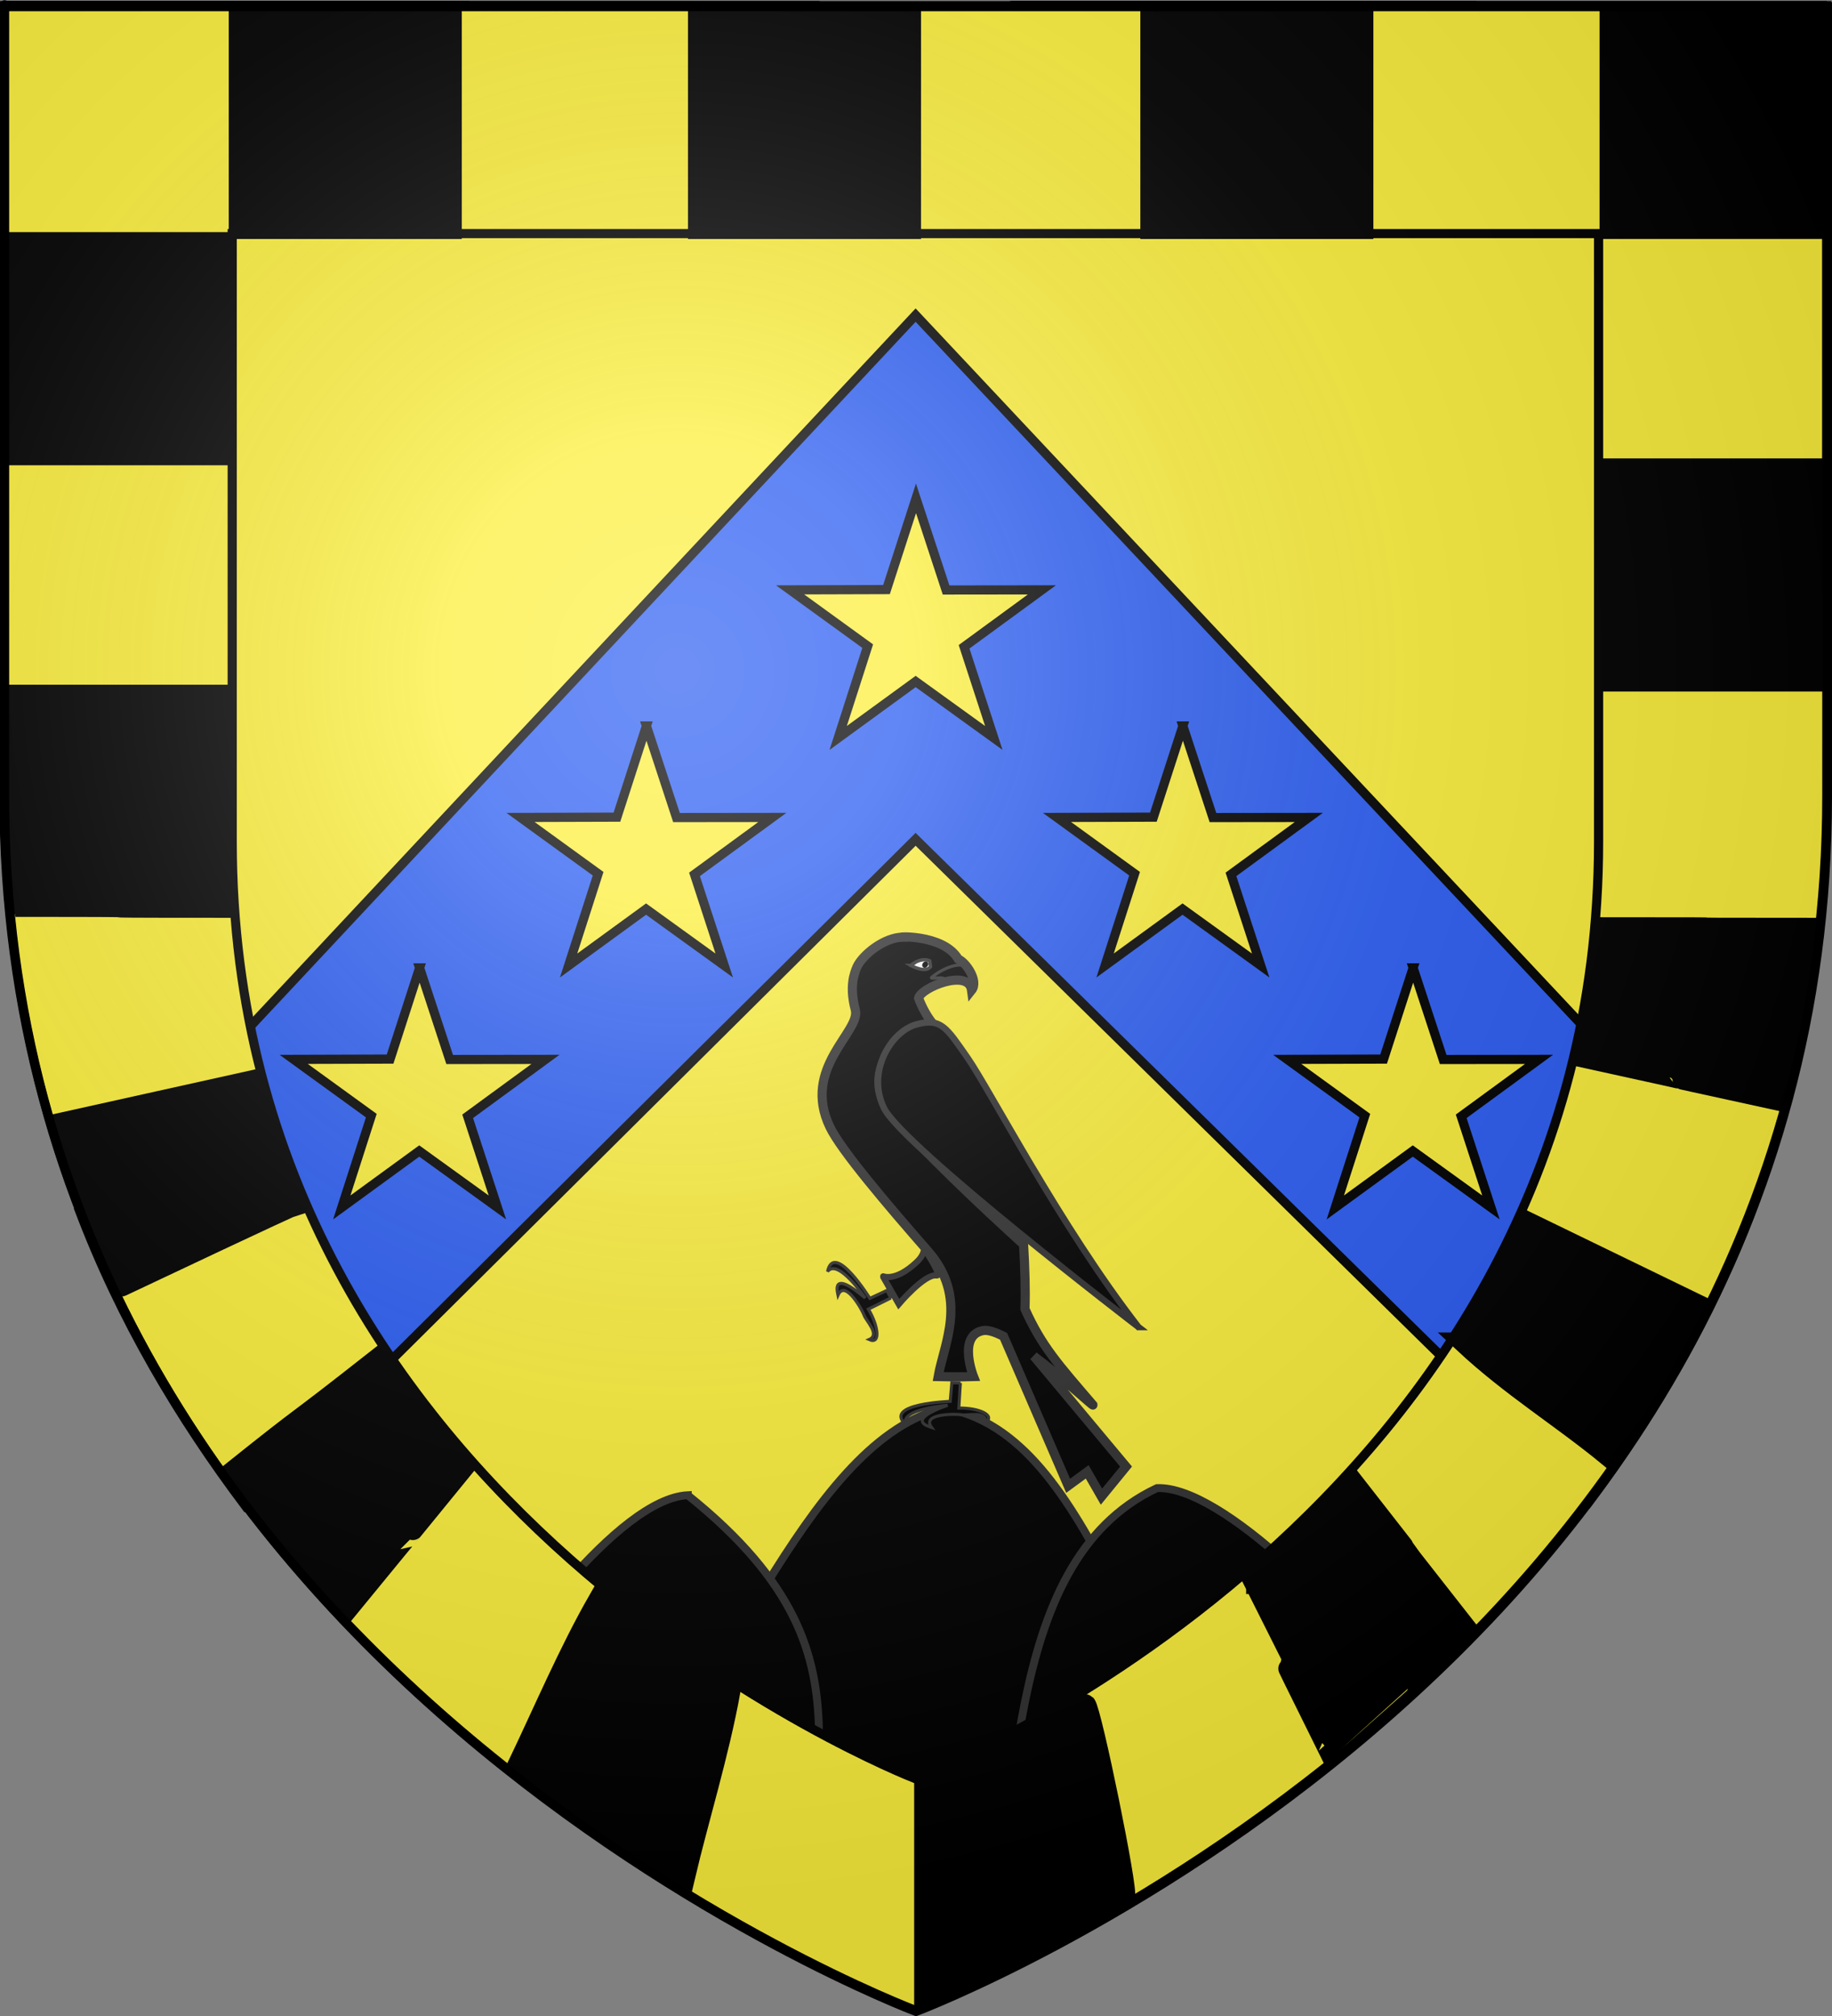 <?xml version="1.0" encoding="UTF-8" standalone="no"?>
<svg
   xmlns:dc="http://purl.org/dc/elements/1.1/"
   xmlns:cc="http://creativecommons.org/ns#"
   xmlns:rdf="http://www.w3.org/1999/02/22-rdf-syntax-ns#"
   xmlns:svg="http://www.w3.org/2000/svg"
   xmlns="http://www.w3.org/2000/svg"
   xmlns:xlink="http://www.w3.org/1999/xlink"
   xmlns:sodipodi="http://sodipodi.sourceforge.net/DTD/sodipodi-0.dtd"
   xmlns:inkscape="http://www.inkscape.org/namespaces/inkscape"
   height="660"
   width="600"
   version="1.0"
   id="svg2"
   sodipodi:version="0.32"
   inkscape:version="0.48.1 r9760"
   sodipodi:docname="Blason_famille_fr_d'Audiffret.svg"
   inkscape:export-filename="/Users/olivier/Desktop/Blason Rouge/Blason_Vide_3D.png"
   inkscape:export-xdpi="144"
   inkscape:export-ydpi="144">
  <rect width="100%" height="100%" fill="#808080" stroke="none"/>
  <sodipodi:namedview
     inkscape:window-height="1220"
     inkscape:window-width="1024"
     inkscape:pageshadow="2"
     inkscape:pageopacity="0.0"
     guidetolerance="10.0"
     gridtolerance="10.0"
     objecttolerance="10.0"
     borderopacity="1.0"
     bordercolor="#666666"
     pagecolor="#ffffff"
     id="base"
     showgrid="false"
     height="660px"
     inkscape:zoom="1"
     inkscape:cx="322.77934"
     inkscape:cy="264.26285"
     inkscape:window-x="-4"
     inkscape:window-y="-4"
     inkscape:current-layer="layer4"
     inkscape:window-maximized="1"
     inkscape:snap-bbox="true" />
  <desc
     id="desc4">Flag of Canton of Valais (Wallis)</desc>
  <defs
     id="defs6">
    <linearGradient
       id="linearGradient2893">
      <stop
         style="stop-color:white;stop-opacity:0.314;"
         offset="0"
         id="stop2895" />
      <stop
         id="stop2897"
         offset="0.19"
         style="stop-color:white;stop-opacity:0.251;" />
      <stop
         style="stop-color:#6b6b6b;stop-opacity:0.125;"
         offset="0.6"
         id="stop2901" />
      <stop
         style="stop-color:black;stop-opacity:0.125;"
         offset="1"
         id="stop2899" />
    </linearGradient>
    <linearGradient
       id="linearGradient2885">
      <stop
         id="stop2887"
         offset="0"
         style="stop-color:white;stop-opacity:1;" />
      <stop
         style="stop-color:white;stop-opacity:1;"
         offset="0.229"
         id="stop2891" />
      <stop
         id="stop2889"
         offset="1"
         style="stop-color:black;stop-opacity:1;" />
    </linearGradient>
    <linearGradient
       id="linearGradient2955">
      <stop
         id="stop2867"
         offset="0"
         style="stop-color:#fd0000;stop-opacity:1;" />
      <stop
         style="stop-color:#e77275;stop-opacity:0.659;"
         offset="0.5"
         id="stop2873" />
      <stop
         style="stop-color:black;stop-opacity:0.323;"
         offset="1"
         id="stop2959" />
    </linearGradient>
    <radialGradient
       inkscape:collect="always"
       xlink:href="#linearGradient2955"
       id="radialGradient2961"
       cx="225.524"
       cy="218.901"
       fx="225.524"
       fy="218.901"
       r="300"
       gradientTransform="matrix(-4.167939e-4,2.183,-1.884,-3.599562e-4,615.597,-289.121)"
       gradientUnits="userSpaceOnUse" />
    <polygon
       id="star"
       transform="scale(53,53)"
       points="0,-1 0.588,0.809 -0.951,-0.309 0.951,-0.309 -0.588,0.809 0,-1 " />
    <clipPath
       id="clip">
      <path
         d="M 0,-200 L 0,600 L 300,600 L 300,-200 L 0,-200 z "
         id="path10" />
    </clipPath>
    <radialGradient
       inkscape:collect="always"
       xlink:href="#linearGradient2955"
       id="radialGradient1911"
       gradientUnits="userSpaceOnUse"
       gradientTransform="matrix(-4.167939e-4,2.183,-1.884,-3.599562e-4,615.597,-289.121)"
       cx="225.524"
       cy="218.901"
       fx="225.524"
       fy="218.901"
       r="300" />
    <radialGradient
       inkscape:collect="always"
       xlink:href="#linearGradient2955"
       id="radialGradient2865"
       gradientUnits="userSpaceOnUse"
       gradientTransform="matrix(0,1.749,-1.593,-1.049767e-7,551.788,-191.29)"
       cx="225.524"
       cy="218.901"
       fx="225.524"
       fy="218.901"
       r="300" />
    <radialGradient
       inkscape:collect="always"
       xlink:href="#linearGradient2955"
       id="radialGradient2871"
       gradientUnits="userSpaceOnUse"
       gradientTransform="matrix(0,1.386,-1.323,-5.741131e-8,-158.082,-109.541)"
       cx="225.524"
       cy="218.901"
       fx="225.524"
       fy="218.901"
       r="300" />
    <radialGradient
       inkscape:collect="always"
       xlink:href="#linearGradient2893"
       id="radialGradient3163"
       gradientUnits="userSpaceOnUse"
       gradientTransform="matrix(1.353,0,0,1.349,-77.629,-85.747)"
       cx="221.445"
       cy="226.331"
       fx="221.445"
       fy="226.331"
       r="300" />
    <radialGradient
       r="300"
       fy="218.901"
       fx="225.524"
       cy="218.901"
       cx="225.524"
       gradientTransform="matrix(0,1.386,-1.323,-5.741131e-8,-158.082,-109.541)"
       gradientUnits="userSpaceOnUse"
       id="radialGradient2871-2"
       xlink:href="#linearGradient2955-1"
       inkscape:collect="always" />
    <radialGradient
       r="300"
       fy="218.901"
       fx="225.524"
       cy="218.901"
       cx="225.524"
       gradientTransform="matrix(0,1.749,-1.593,-1.049767e-7,551.788,-191.29)"
       gradientUnits="userSpaceOnUse"
       id="radialGradient2865-2"
       xlink:href="#linearGradient2955-1"
       inkscape:collect="always" />
    <radialGradient
       r="300"
       fy="218.901"
       fx="225.524"
       cy="218.901"
       cx="225.524"
       gradientTransform="matrix(-4.167939e-4,2.183,-1.884,-3.599562e-4,615.597,-289.121)"
       gradientUnits="userSpaceOnUse"
       id="radialGradient1911-3"
       xlink:href="#linearGradient2955-1"
       inkscape:collect="always" />
    <clipPath
       id="clip-4">
      <path
         id="path10-2"
         d="M 0,-200 L 0,600 L 300,600 L 300,-200 L 0,-200 z " />
    </clipPath>
    <polygon
       points="0,-1 0.588,0.809 -0.951,-0.309 0.951,-0.309 -0.588,0.809 0,-1 "
       transform="scale(53,53)"
       id="star-1" />
    <radialGradient
       gradientUnits="userSpaceOnUse"
       gradientTransform="matrix(-4.167939e-4,2.183,-1.884,-3.599562e-4,615.597,-289.121)"
       r="300"
       fy="218.901"
       fx="225.524"
       cy="218.901"
       cx="225.524"
       id="radialGradient2961-6"
       xlink:href="#linearGradient2955-1"
       inkscape:collect="always" />
    <linearGradient
       id="linearGradient2955-1">
      <stop
         style="stop-color:#fd0000;stop-opacity:1;"
         offset="0"
         id="stop2867-5" />
      <stop
         id="stop2873-2"
         offset="0.5"
         style="stop-color:#e77275;stop-opacity:0.659;" />
      <stop
         id="stop2959-7"
         offset="1"
         style="stop-color:black;stop-opacity:0.323;" />
    </linearGradient>
    <linearGradient
       id="linearGradient2885-5">
      <stop
         style="stop-color:white;stop-opacity:1;"
         offset="0"
         id="stop2887-1" />
      <stop
         id="stop2891-7"
         offset="0.229"
         style="stop-color:white;stop-opacity:1;" />
      <stop
         style="stop-color:black;stop-opacity:1;"
         offset="1"
         id="stop2889-1" />
    </linearGradient>
    <linearGradient
       id="linearGradient2893-8">
      <stop
         id="stop2895-8"
         offset="0"
         style="stop-color:white;stop-opacity:0.314;" />
      <stop
         style="stop-color:white;stop-opacity:0.251;"
         offset="0.19"
         id="stop2897-2" />
      <stop
         id="stop2901-4"
         offset="0.6"
         style="stop-color:#6b6b6b;stop-opacity:0.125;" />
      <stop
         id="stop2899-5"
         offset="1"
         style="stop-color:black;stop-opacity:0.125;" />
    </linearGradient>
    <radialGradient
       gradientTransform="matrix(1.353,0,0,1.349,-77.629,-85.747)"
       gradientUnits="userSpaceOnUse"
       xlink:href="#linearGradient2893-2"
       id="radialGradient3163-0"
       fy="226.331"
       fx="221.445"
       r="300"
       cy="226.331"
       cx="221.445" />
    <radialGradient
       gradientTransform="matrix(0,1.386,-1.323,-5.741131e-8,-158.082,-109.541)"
       gradientUnits="userSpaceOnUse"
       xlink:href="#linearGradient2955-9"
       id="radialGradient2871-6"
       fy="218.901"
       fx="225.524"
       r="300"
       cy="218.901"
       cx="225.524" />
    <radialGradient
       gradientTransform="matrix(0,1.749,-1.593,-1.049767e-7,551.788,-191.29)"
       gradientUnits="userSpaceOnUse"
       xlink:href="#linearGradient2955-9"
       id="radialGradient2865-4"
       fy="218.901"
       fx="225.524"
       r="300"
       cy="218.901"
       cx="225.524" />
    <radialGradient
       gradientTransform="matrix(-4.167939e-4,2.183,-1.884,-3.599562e-4,615.597,-289.121)"
       gradientUnits="userSpaceOnUse"
       xlink:href="#linearGradient2955-9"
       id="radialGradient1911-34"
       fy="218.901"
       fx="225.524"
       r="300"
       cy="218.901"
       cx="225.524" />
    <clipPath
       id="clip-8">
      <path
         id="path10-9"
         d="M 0,-200 L 0,600 L 300,600 L 300,-200 L 0,-200 z " />
    </clipPath>
    <polygon
       id="star-3"
       transform="scale(53,53)"
       points="0,-1 0.588,0.809 -0.951,-0.309 0.951,-0.309 -0.588,0.809 0,-1 " />
    <radialGradient
       gradientTransform="matrix(-4.167939e-4,2.183,-1.884,-3.599562e-4,615.597,-289.121)"
       gradientUnits="userSpaceOnUse"
       xlink:href="#linearGradient2955-9"
       id="radialGradient2961-1"
       fy="218.901"
       fx="225.524"
       r="300"
       cy="218.901"
       cx="225.524" />
    <linearGradient
       id="linearGradient2955-9">
      <stop
         id="stop2867-0"
         offset="0"
         style="stop-color:#fd0000;stop-opacity:1" />
      <stop
         id="stop2873-0"
         offset="0.5"
         style="stop-color:#e77275;stop-opacity:0.659" />
      <stop
         id="stop2959-6"
         offset="1"
         style="stop-color:black;stop-opacity:0.323" />
    </linearGradient>
    <linearGradient
       id="linearGradient2885-8">
      <stop
         id="stop2887-6"
         offset="0"
         style="stop-color:white;stop-opacity:1" />
      <stop
         id="stop2891-5"
         offset="0.229"
         style="stop-color:white;stop-opacity:1" />
      <stop
         id="stop2889-0"
         offset="1"
         style="stop-color:black;stop-opacity:1" />
    </linearGradient>
    <linearGradient
       id="linearGradient2893-2">
      <stop
         id="stop2895-86"
         offset="0"
         style="stop-color:white;stop-opacity:0.314" />
      <stop
         id="stop2897-0"
         offset="0.19"
         style="stop-color:white;stop-opacity:0.251" />
      <stop
         id="stop2901-2"
         offset="0.6"
         style="stop-color:#6b6b6b;stop-opacity:0.125" />
      <stop
         id="stop2899-4"
         offset="1"
         style="stop-color:black;stop-opacity:0.125" />
    </linearGradient>
    <radialGradient
       gradientTransform="matrix(0,2.342,-2.291,0,562.913,1323.77)"
       gradientUnits="userSpaceOnUse"
       xlink:href="#linearGradient2955-8"
       id="radialGradient14758"
       fy="153.928"
       fx="-483.508"
       r="300"
       cy="153.928"
       cx="-483.508" />
    <radialGradient
       gradientTransform="matrix(0,2.342,-2.291,0,562.913,1323.77)"
       gradientUnits="userSpaceOnUse"
       xlink:href="#linearGradient2955-8"
       id="radialGradient13767"
       fy="153.928"
       fx="-483.508"
       r="300"
       cy="153.928"
       cx="-483.508" />
    <radialGradient
       gradientTransform="matrix(0,2.342,-2.291,0,562.913,1323.77)"
       gradientUnits="userSpaceOnUse"
       xlink:href="#linearGradient2955-8"
       id="radialGradient1357"
       fy="153.928"
       fx="-483.508"
       r="300"
       cy="153.928"
       cx="-483.508" />
    <radialGradient
       gradientTransform="matrix(-4.167939e-4,2.183,-1.884,-3.599562e-4,1395.597,-309.121)"
       gradientUnits="userSpaceOnUse"
       xlink:href="#linearGradient2955-8"
       id="radialGradient1911-8"
       fy="218.901"
       fx="225.524"
       r="300"
       cy="218.901"
       cx="225.524" />
    <clipPath
       id="clip-3">
      <path
         id="path10-7"
         d="M 0,-200 L 0,600 L 300,600 L 300,-200 L 0,-200 z " />
    </clipPath>
    <polygon
       id="star-6"
       transform="scale(53,53)"
       points="0,-1 0.588,0.809 -0.951,-0.309 0.951,-0.309 -0.588,0.809 0,-1 " />
    <radialGradient
       gradientTransform="matrix(-4.167939e-4,2.183,-1.884,-3.599562e-4,615.597,-289.121)"
       gradientUnits="userSpaceOnUse"
       xlink:href="#linearGradient2955-8"
       id="radialGradient2961-9"
       fy="218.901"
       fx="225.524"
       r="300"
       cy="218.901"
       cx="225.524" />
    <linearGradient
       id="linearGradient2955-8">
      <stop
         id="stop2965"
         offset="0"
         style="stop-color:#ffffff;stop-opacity:0" />
      <stop
         id="stop2959-4"
         offset="1"
         style="stop-color:#000000;stop-opacity:0.646" />
    </linearGradient>
    <radialGradient
       r="300"
       fy="226.331"
       fx="221.445"
       cy="226.331"
       cx="221.445"
       gradientTransform="matrix(1.353,0,0,1.349,-45.696,-85.747)"
       gradientUnits="userSpaceOnUse"
       id="radialGradient3163-2"
       xlink:href="#linearGradient2893-6"
       inkscape:collect="always" />
    <linearGradient
       id="linearGradient2893-6">
      <stop
         id="stop2895-3"
         offset="0"
         style="stop-color:white;stop-opacity:0.314;" />
      <stop
         style="stop-color:white;stop-opacity:0.251;"
         offset="0.19"
         id="stop2897-6" />
      <stop
         id="stop2901-1"
         offset="0.6"
         style="stop-color:#6b6b6b;stop-opacity:0.125;" />
      <stop
         id="stop2899-54"
         offset="1"
         style="stop-color:black;stop-opacity:0.125;" />
    </linearGradient>
    <inkscape:perspective
       id="perspective24"
       inkscape:persp3d-origin="300.0022 : 220.0001 : 1"
       inkscape:vp_z="600.00439 : 330.00015 : 1"
       inkscape:vp_y="0 : 1000 : 0"
       inkscape:vp_x="0 : 330.00015 : 1"
       sodipodi:type="inkscape:persp3d" />
  </defs>
  <g
     inkscape:groupmode="layer"
     id="layer3"
     inkscape:label="Fond écu"
     style="display:inline"
     sodipodi:insensitive="true">
    <path
       id="path2855"
       style="fill:#fcef3c;fill-opacity:1;fill-rule:evenodd;stroke:none"
       d="m 300,658.5 c 0,0 298.5,-112.32 298.5,-397.772 0,-285.452 0,-258.552 0,-258.552 l -597,0 0,258.552 C 1.5,546.18 300,658.5 300,658.5 z"
       sodipodi:nodetypes="cccccc"
       inkscape:connector-curvature="0" />
  </g>
  <g
     inkscape:groupmode="layer"
     id="layer4"
     inkscape:label="Meubles"
     sodipodi:insensitive="true">
    <g
       id="g4016">
      <path
         sodipodi:nodetypes="ssccccccs"
         inkscape:connector-curvature="0"
         id="path14094"
         d="m 311.062,461.312 c -1.075,-0.234 -2.23,-0.267 -3.312,0.031 -44.819,12.35 -70.809,96.722 -112.125,139.469 36.35,25.187 68.645,41.504 87.375,50.062 6.798,2.252 11.305,3.594 12.719,4 l 2.531,0 c 2.706,-0.779 16.107,-4.731 35.781,-12.188 22.374,-11.266 53.543,-28.905 86.688,-53.625 -50.699,-22.568 -58.572,-116.648 -109.656,-127.75 z"
         style="fill:#000000;fill-opacity:1;fill-rule:evenodd;stroke:#313131;stroke-width:2.583;stroke-linecap:butt;stroke-linejoin:miter;stroke-miterlimit:4;stroke-opacity:1;stroke-dasharray:none;display:inline" />
      <path
         sodipodi:nodetypes="ccccccccc"
         inkscape:connector-curvature="0"
         id="path16037"
         d="m 378.908,487.18 c -52.234,24.567 -43.666,109.018 -58.315,160.382 4.163,-1.468 8.817,-3.154 13.844,-5.062 31.256,-15.77 79.454,-43.892 126.188,-86.219 -17.332,-26.223 -60.303,-69.982 -81.717,-69.101 z m -153.654,2.324 c -22.74,1.156 -58.352,50.061 -74.535,76.809 47.052,40.206 94.055,66.197 122.406,79.938 -20.183,-61.594 23.028,-99.929 -47.871,-156.746 z"
         style="fill:#000000;fill-opacity:1;fill-rule:evenodd;stroke:#313131;stroke-width:2.583;stroke-linecap:butt;stroke-linejoin:miter;stroke-miterlimit:4;stroke-opacity:1;stroke-dasharray:none;display:inline" />
    </g>
    <path
       sodipodi:nodetypes="ccccccc"
       id="path10706"
       d="m 25.888,395.937 c 13.722,36.394 33.087,68.608 54.357,96.906 L 299.875,274.78 520.442,491.593 c 21.023,-28.183 40.123,-60.222 53.67,-96.375 L 299.875,103.157 25.888,395.937 z"
       style="fill:#2b5df2;fill-opacity:1;fill-rule:evenodd;stroke:#000000;stroke-width:3;stroke-linecap:butt;stroke-linejoin:miter;stroke-miterlimit:4;stroke-opacity:1;stroke-dasharray:none;display:inline"
       inkscape:connector-curvature="0" />
    <path
       inkscape:connector-curvature="0"
       style="fill:#fcef3c;fill-opacity:1;fill-rule:evenodd;stroke:#000000;stroke-width:3;stroke-miterlimit:4;stroke-opacity:1;stroke-dasharray:none;display:inline"
       d="m 1.303,1.847 0,258.531 c 0,285.452 298.5,397.781 298.5,397.781 0,0 298.5,-112.33 298.5,-397.781 l 0,-258.531 -597,0 z m 74.75,74.625 447.5,0 0,15.688 0,183.312 c 0,218.75 -220.471,305.576 -223.719,306.844 -3.104,-1.211 -223.781,-88.021 -223.781,-306.844 l 0,-199 z"
       id="path2855-1" />
    <path
       style="fill:none;stroke:#000000;stroke-width:3;stroke-linecap:butt;stroke-linejoin:miter;stroke-miterlimit:4;stroke-opacity:1;stroke-dasharray:none"
       d="m 598.303,1.84 c 0,157.143 0,152.381 0,152.381"
       id="path3985-1"
       inkscape:connector-curvature="0" />
    <path
       style="fill:none;stroke:#000000;stroke-width:3;stroke-linecap:butt;stroke-linejoin:miter;stroke-miterlimit:4;stroke-opacity:1;stroke-dasharray:none"
       d="m 153.684,1.84 c -157.143,0 -152.381,0 -152.381,0"
       id="path3985-23"
       inkscape:connector-curvature="0" />
    <path
       style="fill:none;stroke:#000000;stroke-width:3;stroke-linecap:butt;stroke-linejoin:miter;stroke-miterlimit:4;stroke-opacity:1;stroke-dasharray:none"
       d="m 1.303,1.84 c 264.884,0 267.129,0 267.129,0"
       id="path4023-1-3"
       inkscape:connector-curvature="0" />
    <path
       style="fill:none;stroke:#000000;stroke-width:3;stroke-linecap:butt;stroke-linejoin:miter;stroke-miterlimit:4;stroke-opacity:1;stroke-dasharray:none"
       d="m 483.555,1.84 c -157.143,0 -152.381,0 -152.381,0"
       id="path3985-23-8"
       inkscape:connector-curvature="0" />
    <path
       style="fill:none;stroke:#000000;stroke-width:3;stroke-linecap:butt;stroke-linejoin:miter;stroke-miterlimit:4;stroke-opacity:1;stroke-dasharray:none"
       d="m 331.174,1.84 c 264.884,0 267.129,0 267.129,0"
       id="path4023-1-3-9"
       inkscape:connector-curvature="0" />
    <path
       style="color:#000000;fill:#000000;fill-opacity:1;fill-rule:nonzero;stroke:#000000;stroke-width:6.734;stroke-linecap:butt;stroke-linejoin:miter;stroke-miterlimit:4;stroke-opacity:1;stroke-dasharray:none;marker:none;visibility:visible;display:inline;overflow:visible;enable-background:accumulate"
       d="m 201.634,601.305 c -11.666,-8.012 -23.68,-16.498 -26.696,-18.858 l -5.485,-4.291 c 8.668,-18.103 16.923,-37.586 26.608,-54.442 8.229,5.145 10.253,6.489 21.901,14.791 l 21.178,15.095 c -3.632,20.214 -10.495,42.309 -14.795,60.588 -8.249,-4.73 -11.045,-4.87 -22.711,-12.882 z"
       id="path4267"
       inkscape:connector-curvature="0"
       sodipodi:nodetypes="csccscccc" />
    <path
       style="color:#000000;fill:#000000;fill-opacity:1;fill-rule:nonzero;stroke:#000000;stroke-width:6.734;stroke-linecap:butt;stroke-linejoin:miter;stroke-miterlimit:4;stroke-opacity:1;stroke-dasharray:none;marker:none;visibility:visible;display:inline;overflow:visible;enable-background:accumulate"
       d="m 76.206,481.738 c 27.268,-21.799 15.42,-11.713 47.474,-36.914 28.889,34.093 7.407,8.144 14.803,17.859 l 13.446,17.663 c -38.22,46.842 -0.035,-0.041 -38.387,46.791 C 98.904,511.639 88.821,498.168 76.206,481.738 z"
       id="path4269"
       inkscape:connector-curvature="0"
       sodipodi:nodetypes="ccsccc" />
    <path
       style="color:#000000;fill:#000000;fill-opacity:1;fill-rule:nonzero;stroke:#000000;stroke-width:6.734;stroke-linecap:butt;stroke-linejoin:miter;stroke-miterlimit:4;stroke-opacity:1;stroke-dasharray:none;marker:none;visibility:visible;display:inline;overflow:visible;enable-background:accumulate"
       d="M 33.551,406.542 C 25.774,389.201 20.597,367.517 20.597,367.517 l 60.946,-13.519 14.188,40.896 c 0,0 -1.433,0.427 -55.906,26.177 -0.613,0.29 -2.814,-6.813 -6.275,-14.53 z"
       id="path4271"
       inkscape:connector-curvature="0"
       sodipodi:nodetypes="sccccs" />
    <path
       style="color:#000000;fill:#000000;fill-opacity:1;fill-rule:nonzero;stroke:#000000;stroke-width:6.734;stroke-linecap:butt;stroke-linejoin:miter;stroke-miterlimit:4;stroke-opacity:1;stroke-dasharray:none;marker:none;visibility:visible;display:inline;overflow:visible;enable-background:accumulate"
       d="m 302.763,619.453 0,-34.636 26.124,-13.721 c 14.368,-7.547 26.364,-13.44 26.658,-13.095 1.979,2.321 14.052,61.492 12.783,62.649 -2.545,2.321 -47.911,26.082 -57.147,29.932 l -8.418,3.508 0,-34.636 z"
       id="path4273"
       inkscape:connector-curvature="0" />
    <path
       style="color:#000000;fill:#000000;fill-opacity:1;fill-rule:nonzero;stroke:#000000;stroke-width:6.734;stroke-linecap:butt;stroke-linejoin:miter;stroke-miterlimit:4;stroke-opacity:1;stroke-dasharray:none;marker:none;visibility:visible;display:inline;overflow:visible;enable-background:accumulate"
       d="m 408.121,518.493 c 35.061,-33.176 0.068,0.007 35.392,-32.809 36.511,46.71 -0.037,0.099 36.588,46.787 -44.75,40.687 0.063,0.063 -44.814,40.67 -27.057,-54.57 0.252,-0.051 -27.166,-54.648 z"
       id="path4275"
       inkscape:connector-curvature="0"
       sodipodi:nodetypes="ccccc" />
    <path
       style="color:#000000;fill:#000000;fill-opacity:1;fill-rule:nonzero;stroke:#000000;stroke-width:6.734;stroke-linecap:butt;stroke-linejoin:miter;stroke-miterlimit:4;stroke-opacity:1;stroke-dasharray:none;marker:none;visibility:visible;display:inline;overflow:visible;enable-background:accumulate"
       d="m 479.439,439.593 c 8.972,-16.072 21.461,-39.198 21.461,-39.198 l 55.582,26.975 c -8.35,17.322 -19.153,33.314 -29.757,49.313 -15.504,-12.753 -31.635,-22.517 -47.287,-37.09 z"
       id="path4277"
       inkscape:connector-curvature="0"
       sodipodi:nodetypes="ccccc" />
    <path
       style="color:#000000;fill:#000000;fill-opacity:1;fill-rule:nonzero;stroke:#000000;stroke-width:6.734;stroke-linecap:butt;stroke-linejoin:miter;stroke-miterlimit:4;stroke-opacity:1;stroke-dasharray:none;marker:none;visibility:visible;display:inline;overflow:visible;enable-background:accumulate"
       d="m 519.642,346.377 c 5.725,-40.164 -0.445,-3.106 5.276,-42.733 67.904,0 -0.504,0.199 67.422,0.199 -9.871,56.237 2.322,1.303 -10.691,56.214 -62.039,-13.514 0.017,-0.096 -62.007,-13.68 z"
       id="path4279"
       inkscape:connector-curvature="0"
       sodipodi:nodetypes="ccccc" />
    <path
       style="color:#000000;fill:#000000;fill-opacity:1;fill-rule:nonzero;stroke:#000000;stroke-width:6.734;stroke-linecap:butt;stroke-linejoin:miter;stroke-miterlimit:4;stroke-opacity:1;stroke-dasharray:none;marker:none;visibility:visible;display:inline;overflow:visible;enable-background:accumulate"
       d="M 5.07,296.808 C 4.32,294.855 4.207,275.948 4.207,258.764 l 0,-31.243 c 23.196,0 46.392,0 69.588,0 l 0,34.794 0,34.794 c -69.261,0 0.065,-0.301 -68.726,-0.301 z"
       id="path4281"
       inkscape:connector-curvature="0"
       sodipodi:nodetypes="csccccc" />
    <path
       style="color:#000000;fill:#000000;fill-opacity:1;fill-rule:nonzero;stroke:#000000;stroke-width:6.734;stroke-linecap:butt;stroke-linejoin:miter;stroke-miterlimit:4;stroke-opacity:1;stroke-dasharray:none;marker:none;visibility:visible;display:inline;overflow:visible;enable-background:accumulate"
       d="m 4.207,114.159 0,-34.794 34.794,0 34.794,0 0,34.794 0,34.794 -34.794,0 -34.794,0 0,-34.794 z"
       id="path4283"
       inkscape:connector-curvature="0" />
    <path
       style="color:#000000;fill:#000000;fill-opacity:1;fill-rule:nonzero;stroke:#000000;stroke-width:6.734;stroke-linecap:butt;stroke-linejoin:miter;stroke-miterlimit:4;stroke-opacity:1;stroke-dasharray:none;marker:none;visibility:visible;display:inline;overflow:visible;enable-background:accumulate"
       d="m 78.285,40.081 0,-34.794 34.794,0 34.794,0 0,34.794 0,34.794 -34.794,0 -34.794,0 0,-34.794 z"
       id="path4285"
       inkscape:connector-curvature="0" />
    <path
       style="color:#000000;fill:#000000;fill-opacity:1;fill-rule:nonzero;stroke:#000000;stroke-width:6.734;stroke-linecap:butt;stroke-linejoin:miter;stroke-miterlimit:4;stroke-opacity:1;stroke-dasharray:none;marker:none;visibility:visible;display:inline;overflow:visible;enable-background:accumulate"
       d="m 228.685,40.081 0,-34.794 34.794,0 34.794,0 0,34.794 0,34.794 -34.794,0 -34.794,0 0,-34.794 z"
       id="path4287"
       inkscape:connector-curvature="0" />
    <path
       style="color:#000000;fill:#000000;fill-opacity:1;fill-rule:nonzero;stroke:#000000;stroke-width:6.734;stroke-linecap:butt;stroke-linejoin:miter;stroke-miterlimit:4;stroke-opacity:1;stroke-dasharray:none;marker:none;visibility:visible;display:inline;overflow:visible;enable-background:accumulate"
       d="m 376.841,40.081 0,-34.794 34.794,0 34.794,0 0,34.794 0,34.794 -34.794,0 -34.794,0 0,-34.794 z"
       id="path4289"
       inkscape:connector-curvature="0" />
    <path
       style="color:#000000;fill:#000000;fill-opacity:1;fill-rule:nonzero;stroke:#000000;stroke-width:6.734;stroke-linecap:butt;stroke-linejoin:miter;stroke-miterlimit:4;stroke-opacity:1;stroke-dasharray:none;marker:none;visibility:visible;display:inline;overflow:visible;enable-background:accumulate"
       d="m 527.242,40.081 0,-34.794 34.794,0 34.794,0 0,34.794 0,34.794 -34.794,0 -34.794,0 0,-34.794 z"
       id="path4291"
       inkscape:connector-curvature="0" />
    <path
       style="color:#000000;fill:#000000;fill-opacity:1;fill-rule:nonzero;stroke:#000000;stroke-width:6.734;stroke-linecap:butt;stroke-linejoin:miter;stroke-miterlimit:4;stroke-opacity:1;stroke-dasharray:none;marker:none;visibility:visible;display:inline;overflow:visible;enable-background:accumulate"
       d="m 527.242,188.237 0,-34.794 34.794,0 34.794,0 0,34.794 0,34.794 -34.794,0 -34.794,0 0,-34.794 z"
       id="path4293"
       inkscape:connector-curvature="0" />
    <path
       id="path8347"
       style="fill:#fcef3c;fill-opacity:1;stroke:#000000;stroke-width:3;stroke-miterlimit:4;stroke-opacity:1;stroke-dasharray:none;stroke-dashoffset:0"
       d="m 300,163.157 9.846,29.994 31.387,-0.036 -25.484,18.632 9.734,29.84 -25.595,-18.478 -25.371,18.478 9.665,-30.053 -25.414,-18.42 31.568,-0.095 L 300,163.157 z"
       inkscape:connector-curvature="0" />
    <path
       id="path8347-8"
       style="fill:#fcef3c;fill-opacity:1;stroke:#000000;stroke-width:3;stroke-miterlimit:4;stroke-opacity:1;stroke-dasharray:none;stroke-dashoffset:0"
       d="m 387.407,237.661 9.846,29.994 31.387,-0.036 -25.484,18.632 9.734,29.84 -25.595,-18.478 -25.371,18.478 9.665,-30.053 -25.414,-18.42 31.568,-0.095 9.665,-29.862 z"
       inkscape:connector-curvature="0" />
    <path
       id="path8347-2"
       style="fill:#fcef3c;fill-opacity:1;stroke:#000000;stroke-width:3;stroke-miterlimit:4;stroke-opacity:1;stroke-dasharray:none;stroke-dashoffset:0"
       d="m 462.813,316.862 9.846,29.994 31.387,-0.036 -25.484,18.632 9.734,29.84 -25.595,-18.478 -25.371,18.478 9.665,-30.053 -25.414,-18.42 31.568,-0.095 9.665,-29.862 z"
       inkscape:connector-curvature="0" />
    <path
       id="path8347-9"
       style="fill:#fcef3c;fill-opacity:1;stroke:#000000;stroke-width:3;stroke-miterlimit:4;stroke-opacity:1;stroke-dasharray:none;stroke-dashoffset:0"
       d="m 137.421,316.862 9.846,29.994 31.387,-0.036 -25.484,18.632 9.734,29.84 -25.595,-18.478 -25.371,18.478 9.665,-30.053 -25.414,-18.42 31.568,-0.095 9.665,-29.862 z"
       inkscape:connector-curvature="0" />
    <path
       id="path8347-1"
       style="fill:#fcef3c;fill-opacity:1;stroke:#000000;stroke-width:3;stroke-miterlimit:4;stroke-opacity:1;stroke-dasharray:none;stroke-dashoffset:0"
       d="m 211.711,237.661 9.846,29.994 31.387,-0.036 -25.484,18.632 9.734,29.84 -25.595,-18.478 -25.371,18.478 9.665,-30.053 -25.414,-18.42 31.568,-0.095 9.665,-29.862 z"
       inkscape:connector-curvature="0" />
    <g
       id="layer4-7"
       inkscape:label="Meubles"
       transform="translate(-20.822,832.836)" />
    <g
       id="g4020">
      <path
         inkscape:connector-curvature="0"
         sodipodi:nodetypes="zczccz"
         id="path4451"
         d="m 306.683,417.573 c 3.821,0.655 -17.794,-28.396 -13.845,-21.916 4.787,6.733 14.36,11.01 7.278,17.62 -7.082,6.609 -11.087,4.461 -11.022,4.504 l 5.261,9.166 c 0,0 8.507,-10.029 12.328,-9.374 z"
         style="fill:#000000;fill-opacity:1;fill-rule:evenodd;stroke:#313131;stroke-width:2;stroke-linecap:butt;stroke-linejoin:miter;stroke-miterlimit:4;stroke-opacity:1;stroke-dasharray:none" />
      <path
         sodipodi:nodetypes="cssssccccccccccccsssssssssssscscccsc"
         inkscape:connector-curvature="0"
         id="path3394"
         d="m 295.877,306.808 c -6.377,-0.05 -13.544,6.002 -15.191,9.706 -0.906,2.038 -2.6,6.443 -0.568,14.052 1.912,7.16 -17.737,18.972 -8.291,38.455 3.689,7.609 18.734,25.307 32.108,40.591 13.328,15.231 5.192,30.396 3.321,41.06 6.727,0.175 11.583,0 11.583,0 1e-5,0 -5.322,-13.448 3.076,-15.062 1.637,-0.315 4.015,0.461 6.779,1.896 l 21.132,48.914 6.244,-4.562 4.673,8.125 8.054,-9.854 -30.199,-36.144 c 9.718,7.275 19.473,16.53 19.36,15.978 -11.248,-13.14 -16.72,-19.082 -22.269,-31.415 0.214,-5.951 -0.007,-13.344 -0.456,-21.124 -4.003,-3.676 -7.558,-6.878 -11.957,-11.02 -3.97,-3.738 -7.978,-7.557 -11.781,-11.27 -3.803,-3.714 -7.407,-7.319 -10.579,-10.624 -3.173,-3.305 -5.908,-6.32 -7.987,-8.833 -1.039,-1.257 -1.902,-2.388 -2.581,-3.375 -0.679,-0.987 -1.166,-1.831 -1.427,-2.5 -0.499,-1.279 -0.82,-2.553 -0.971,-3.812 -0.151,-1.259 -0.14,-2.504 0.007,-3.708 0.147,-1.204 0.439,-2.363 0.836,-3.479 0.396,-1.116 0.906,-2.173 1.501,-3.167 0.595,-0.993 1.275,-1.914 2.02,-2.75 0.745,-0.836 1.552,-1.605 2.397,-2.25 0.845,-0.645 1.723,-1.184 2.619,-1.604 -1.661,-0.919 15.488,2.211 9.285,-2.842 -2.511,-2.046 -5.012,-7.224 -5.766,-9.42 0.784,-3.501 16.412,-9.81 17.358,-2.571 2.362,-2.964 -1.652,-9.012 -4.375,-10.229 -5.045,-8.56 -21.801,-7.161 -17.957,-7.161 z"
         style="fill:#000000;fill-opacity:1;fill-rule:evenodd;stroke:#313131;stroke-width:3;stroke-linecap:butt;stroke-linejoin:miter;stroke-miterlimit:4;stroke-opacity:1;stroke-dasharray:none" />
      <path
         sodipodi:nodetypes="csssc"
         inkscape:connector-curvature="0"
         id="path2285"
         d="m 372.853,434.447 c 0,0 -77.342,-59.251 -83.363,-71.727 -5.758,-11.933 2.344,-24.997 10.54,-27.311 8.196,-2.313 9.989,1.073 16.739,10.721 7.419,10.603 30.403,55.25 56.083,88.317 z"
         style="fill:#000000;fill-opacity:1;fill-rule:evenodd;stroke:#313131;stroke-width:2.1;stroke-linecap:butt;stroke-linejoin:miter;stroke-miterlimit:4;stroke-opacity:1;stroke-dasharray:none" />
      <path
         sodipodi:nodetypes="csc"
         inkscape:connector-curvature="0"
         id="path3455"
         d="m 309.656,321.75 c 1.183,-3.014 -6.008,-0.623 -4.368,-1.918 4.346,-3.431 9.24,-4.702 10.892,-3.381"
         style="fill:none;stroke:#313131;stroke-width:1;stroke-linecap:butt;stroke-linejoin:miter;stroke-miterlimit:4;stroke-opacity:1;stroke-dasharray:none" />
      <path
         sodipodi:nodetypes="ccccc"
         id="path3476"
         d="m 304.498,314.547 c -3.345,-1.459 -7.014,2.131 -6.147,1.525 l -0.033,0 c 0,0 4.661,2.658 6.445,0.419 z"
         style="fill:#ffffff;fill-opacity:1;fill-rule:evenodd;stroke:#313131;stroke-width:1.1;stroke-linecap:butt;stroke-linejoin:miter;stroke-miterlimit:4;stroke-opacity:1;stroke-dasharray:none"
         inkscape:connector-curvature="0" />
      <path
         id="path3463"
         d="m 302.501,315.784 c -0.108,0.333 0.039,0.604 0.329,0.604 0.29,0 0.613,-0.271 0.722,-0.604 0.108,-0.333 -0.039,-0.604 -0.329,-0.604 -0.29,0 -0.613,0.271 -0.722,0.604 z"
         style="fill:#000000;fill-opacity:1;fill-rule:evenodd;stroke:#000000;stroke-width:0.889;stroke-linecap:butt;stroke-linejoin:miter;stroke-miterlimit:4;stroke-opacity:1;stroke-dasharray:none"
         inkscape:connector-curvature="0" />
      <path
         inkscape:transform-center-y="5.2875195"
         inkscape:transform-center-x="3.4062338"
         inkscape:connector-curvature="0"
         sodipodi:nodetypes="ccccccscccc"
         id="path4466"
         d="m 291.776,424.937 -1.352,-2.463 -5.533,2.587 c 0,0 -11.731,-18.897 -13.86,-8.782 3.42,-4.504 12.337,8.679 12.337,8.679 -11.502,-9.808 -9.038,-1.664 -8.904,-0.969 2.363,-5.34 8.067,5.12 8.592,6.709 0.547,1.656 5.338,6.28 1.587,7.848 3.896,1.766 3.01,-4.577 -0.244,-9.946 l 7.377,-3.665 z"
         style="fill:#000000;fill-opacity:1;fill-rule:evenodd;stroke:#313131;stroke-width:1;stroke-linecap:butt;stroke-linejoin:miter;stroke-miterlimit:4;stroke-opacity:1;stroke-dasharray:none" />
      <path
         inkscape:transform-center-y="3.2705909"
         inkscape:transform-center-x="-1.96264"
         inkscape:connector-curvature="0"
         sodipodi:nodetypes="ccccccscccc"
         id="path4466-1"
         d="m 314.536,452.759 -2.809,-0.058 -0.521,6.086 c 0,0 -22.23,0.728 -14.529,7.624 -2.195,-5.212 13.68,-6.355 13.68,-6.355 -14.241,5.068 -5.955,7 -5.286,7.231 -3.447,-4.713 8.464,-4.433 10.102,-4.094 1.708,0.353 8.107,-1.489 7.592,2.543 3.475,-2.494 -2.462,-4.894 -8.74,-4.755 l 0.508,-8.221 z"
         style="fill:#000000;fill-opacity:1;fill-rule:evenodd;stroke:#313131;stroke-width:1;stroke-linecap:butt;stroke-linejoin:miter;stroke-miterlimit:4;stroke-opacity:1;stroke-dasharray:none" />
    </g>
  </g>
  <g
     inkscape:groupmode="layer"
     id="layer2"
     inkscape:label="Reflet final"
     sodipodi:insensitive="true">
    <path
       sodipodi:nodetypes="cccccc"
       d="M 300,658.5 C 300,658.5 598.5,546.18 598.5,260.728 C 598.5,-24.723 598.5,2.176 598.5,2.176 L 1.5,2.176 L 1.5,260.728 C 1.5,546.18 300,658.5 300,658.5 z "
       style="opacity:1;fill:url(#radialGradient3163);fill-opacity:1;fill-rule:evenodd;stroke:none;stroke-width:1px;stroke-linecap:butt;stroke-linejoin:miter;stroke-opacity:1"
       id="path2875"
       inkscape:export-xdpi="144"
       inkscape:export-ydpi="144" />
  </g>
  <g
     inkscape:groupmode="layer"
     id="layer1"
     inkscape:label="Contour final"
     sodipodi:insensitive="true">
    <path
       sodipodi:nodetypes="cccccc"
       d="M 300,658.5 C 300,658.5 1.5,546.18 1.5,260.728 C 1.5,-24.723 1.5,2.176 1.5,2.176 L 598.5,2.176 L 598.5,260.728 C 598.5,546.18 300,658.5 300,658.5 z "
       style="opacity:1;fill:none;fill-opacity:1;fill-rule:evenodd;stroke:#000000;stroke-width:3;stroke-linecap:butt;stroke-linejoin:miter;stroke-miterlimit:4;stroke-dasharray:none;stroke-opacity:1"
       id="path1411"
       inkscape:export-xdpi="144"
       inkscape:export-ydpi="144" />
  </g>
</svg>
